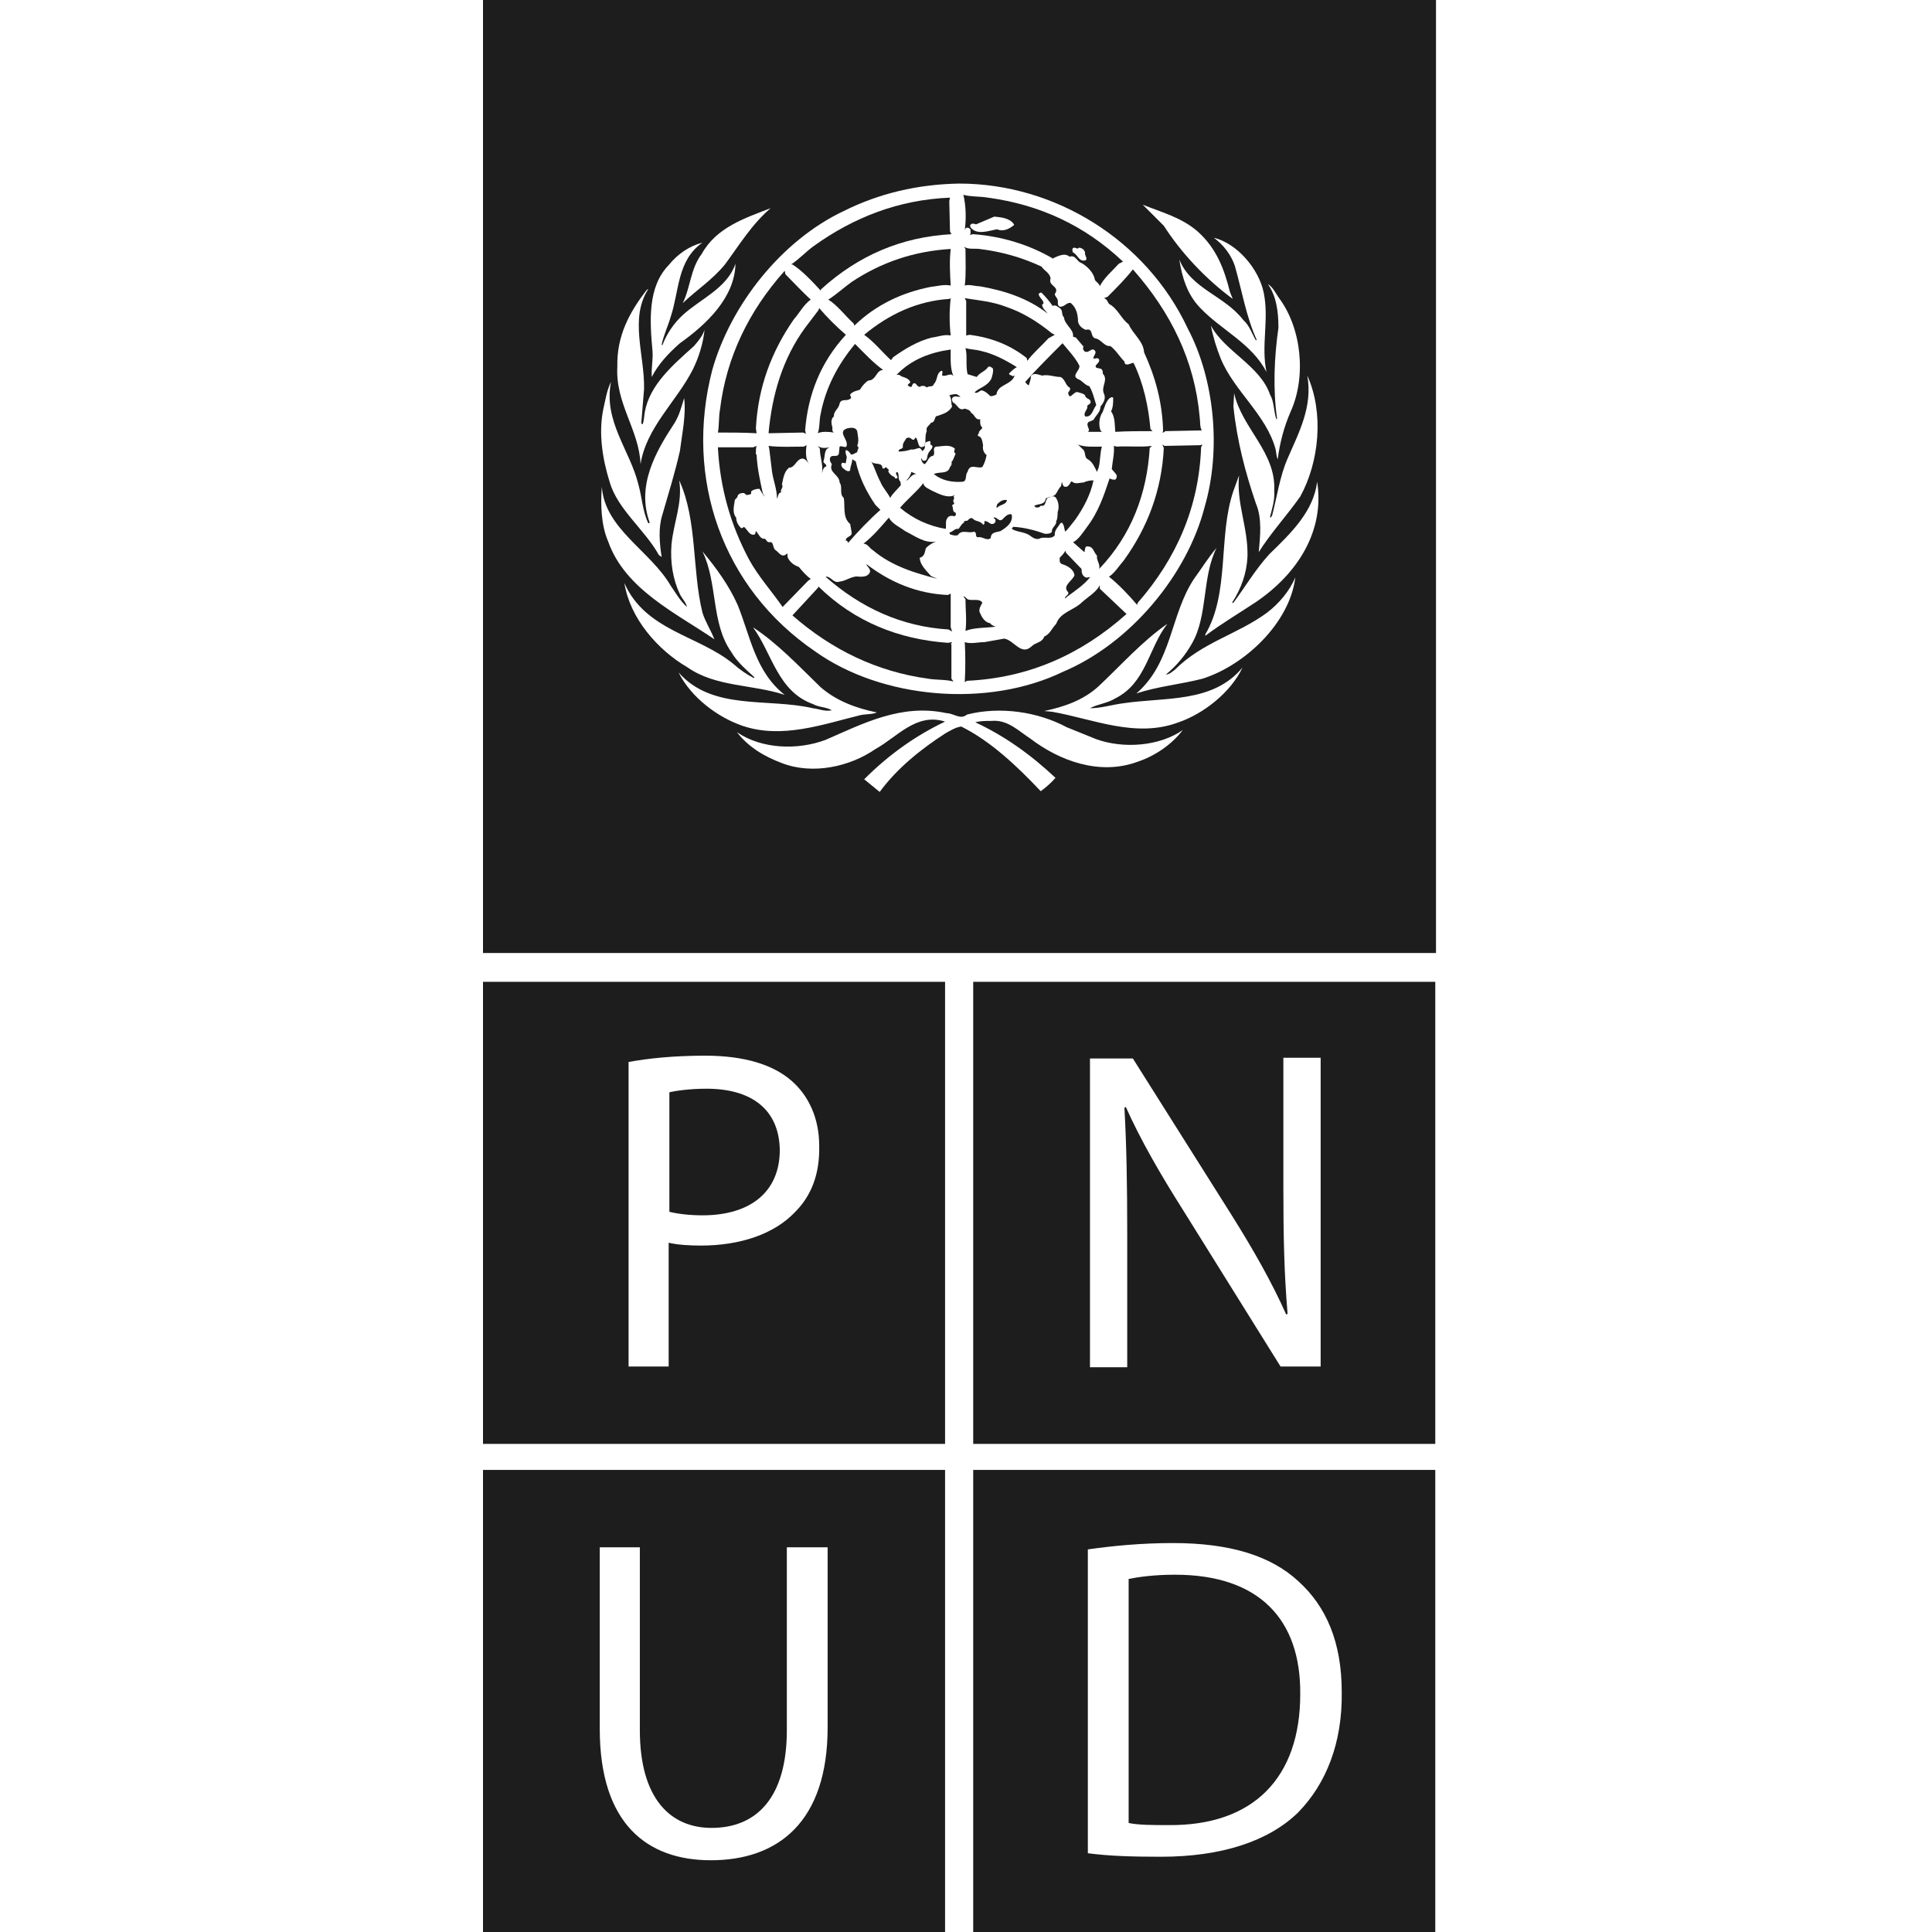 <svg width="60" height="60" viewBox="0 0 60 60" fill="none" xmlns="http://www.w3.org/2000/svg">
<path d="M33.478 13.804L33.609 13.935C33.74 14.023 33.653 14.197 33.784 14.263C33.937 14.35 34.002 14.525 34.068 14.656C34.09 14.612 34.09 14.569 34.112 14.547C34.177 14.328 34.155 14.088 34.221 13.87C33.959 13.87 33.675 13.892 33.478 13.804Z" fill="#1D1D1D"/>
<path d="M30.966 15.77C31.054 15.661 31.25 15.683 31.272 15.53C31.141 15.508 31.054 15.573 30.966 15.661C30.966 15.704 30.923 15.748 30.966 15.77Z" fill="#1D1D1D"/>
<path d="M29.438 18.478C28.477 18.435 27.647 18.085 26.904 17.517C26.926 17.605 27.057 17.67 27.013 17.779C26.948 17.91 26.817 17.91 26.686 17.91C26.467 17.867 26.292 18.041 26.074 18.063C25.877 18.129 25.812 17.889 25.637 17.91C26.729 18.872 27.996 19.461 29.459 19.549L29.569 19.614L29.525 19.483V18.435L29.438 18.478Z" fill="#1D1D1D"/>
<path d="M25.659 14.481C25.681 14.416 25.571 14.394 25.571 14.328C25.637 14.175 25.571 13.957 25.768 13.892C25.637 13.913 25.506 13.935 25.397 13.848L25.462 13.935C25.462 14.197 25.571 14.438 25.528 14.7C25.55 14.634 25.55 14.525 25.659 14.481Z" fill="#1D1D1D"/>
<path d="M26.074 13.87L26.052 14.088C26.008 14.219 25.855 14.11 25.79 14.197C25.746 14.285 25.79 14.35 25.834 14.416C25.724 14.678 26.074 14.743 26.074 14.984C26.183 15.136 26.052 15.333 26.205 15.464C26.249 15.726 26.161 16.076 26.402 16.272L26.445 16.512C26.489 16.687 26.249 16.644 26.27 16.797C26.314 16.775 26.336 16.84 26.336 16.862C26.642 16.512 26.991 16.141 27.341 15.835L27.188 15.682C26.904 15.268 26.686 14.831 26.576 14.328L26.467 14.263C26.467 14.394 26.402 14.481 26.402 14.612L26.358 14.634C26.27 14.634 26.227 14.569 26.161 14.525C26.14 14.481 26.096 14.416 26.161 14.372C26.205 14.372 26.227 14.372 26.249 14.394C26.292 14.35 26.27 14.285 26.292 14.241C26.314 14.154 26.227 14.066 26.27 13.979C26.336 13.979 26.402 14.066 26.423 14.11C26.489 14.132 26.555 14.066 26.62 14.044C26.62 13.979 26.707 13.892 26.62 13.848C26.686 13.695 26.642 13.542 26.62 13.389C26.576 13.258 26.423 13.28 26.314 13.302C25.987 13.411 26.358 13.651 26.292 13.848C26.27 13.935 26.14 13.826 26.074 13.87Z" fill="#1D1D1D"/>
<path d="M34.286 9.261C34.374 9.283 34.396 9.37 34.439 9.436C34.723 9.589 34.811 9.894 35.051 10.069C35.182 10.375 35.51 10.593 35.531 10.943C35.881 11.707 36.099 12.494 36.121 13.389L36.099 13.433C36.143 13.433 36.165 13.411 36.187 13.389L37.322 13.367C37.257 13.258 37.279 13.105 37.257 12.952C37.104 11.205 36.361 9.698 35.182 8.365C34.964 8.649 34.68 8.933 34.396 9.217L34.286 9.261Z" fill="#1D1D1D"/>
<path d="M36.165 13.848L36.099 13.804L36.143 13.913C36.078 15.224 35.641 16.381 34.898 17.408C34.745 17.583 34.614 17.801 34.439 17.91C34.745 18.151 35.073 18.5 35.313 18.784L35.335 18.719C36.536 17.343 37.235 15.748 37.301 13.892L37.344 13.804L37.279 13.826L36.165 13.848Z" fill="#1D1D1D"/>
<path d="M29.984 19.592C30.267 19.483 30.617 19.505 30.923 19.461C30.857 19.439 30.792 19.418 30.748 19.352C30.573 19.33 30.486 19.155 30.42 19.003C30.399 18.893 30.464 18.806 30.508 18.719C30.42 18.566 30.18 18.675 30.049 18.609C30.005 18.587 29.984 18.522 29.918 18.522L29.984 18.609C29.984 18.937 30.027 19.265 29.984 19.592Z" fill="#1D1D1D"/>
<path d="M34.155 18.173C34.046 18.391 33.806 18.522 33.609 18.697C33.347 18.959 32.932 19.003 32.801 19.374C32.67 19.505 32.605 19.701 32.43 19.767C32.364 19.964 32.168 19.942 32.037 20.073C31.709 20.379 31.491 19.876 31.185 19.833L30.573 19.942C30.355 19.942 30.158 20.007 29.962 19.942C29.984 20.335 29.984 20.772 29.962 21.187L30.027 21.143C31.928 21.056 33.566 20.335 34.985 19.068L34.155 18.282V18.173Z" fill="#1D1D1D"/>
<path d="M31.229 9.523C30.835 9.37 30.399 9.327 29.962 9.261L30.006 9.348V10.419L30.115 10.397C30.77 10.484 31.36 10.703 31.884 11.118L31.906 11.205C32.081 10.965 32.343 10.746 32.561 10.506L32.758 10.397L32.67 10.353C32.212 9.982 31.753 9.698 31.229 9.523Z" fill="#1D1D1D"/>
<path d="M29.525 20.007L29.569 19.942L29.438 19.964C27.909 19.855 26.533 19.308 25.419 18.216L25.397 18.26L24.61 19.112C25.834 20.182 27.232 20.859 28.826 21.078C29.088 21.121 29.372 21.099 29.612 21.165L29.547 21.078V20.007H29.525Z" fill="#1D1D1D"/>
<path d="M25.419 9.632L25.004 10.178C24.305 11.139 23.977 12.253 23.868 13.455L24.938 13.433L25.047 13.476C25.004 13.455 25.025 13.411 25.004 13.367C25.091 12.253 25.484 11.249 26.27 10.397C25.965 10.135 25.681 9.851 25.44 9.567L25.419 9.632Z" fill="#1D1D1D"/>
<path d="M23.89 13.935L23.977 14.656C24.021 14.94 24.13 15.202 24.13 15.486C24.174 15.42 24.152 15.311 24.261 15.289C24.217 15.202 24.348 15.136 24.283 15.049C24.326 14.852 24.348 14.656 24.501 14.525C24.698 14.525 24.72 14.263 24.916 14.241C25.025 14.241 25.091 14.372 25.135 14.416C25.004 14.263 25.025 14.001 25.047 13.826L24.96 13.87C24.589 13.87 24.217 13.892 23.868 13.848L23.89 13.935Z" fill="#1D1D1D"/>
<path d="M26.554 10.681C26.008 11.336 25.637 12.057 25.484 12.865C25.44 13.062 25.462 13.28 25.397 13.455C25.528 13.389 25.746 13.411 25.899 13.433C25.812 13.389 25.877 13.28 25.834 13.214C25.812 13.105 25.812 12.996 25.899 12.931C25.877 12.778 26.052 12.69 26.074 12.537C26.117 12.363 26.314 12.472 26.401 12.384C26.467 12.363 26.401 12.297 26.401 12.254C26.489 12.144 26.598 12.144 26.707 12.101C26.773 11.991 26.86 11.882 26.969 11.817C27.21 11.817 27.21 11.489 27.428 11.489C27.122 11.271 26.838 10.965 26.554 10.681Z" fill="#1D1D1D"/>
<path d="M28.76 17.015C28.848 16.927 28.957 16.862 29.066 16.818C28.717 16.884 28.411 16.643 28.105 16.491C27.93 16.36 27.712 16.272 27.603 16.076C27.363 16.36 27.1 16.665 26.816 16.884C26.948 16.884 27.013 17.037 27.1 17.08C27.69 17.583 28.433 17.801 29.11 17.976L28.913 17.889C28.782 17.736 28.564 17.539 28.564 17.321C28.738 17.277 28.717 17.102 28.76 17.015Z" fill="#1D1D1D"/>
<path d="M33.085 18.587L33.151 18.522C33.391 18.347 33.653 18.172 33.85 17.932H33.872C33.828 17.91 33.762 17.954 33.719 17.932C33.609 17.889 33.588 17.779 33.588 17.67L33.107 17.168L33.085 17.102C33.042 17.19 32.976 17.255 32.91 17.321C32.91 17.386 32.889 17.474 32.976 17.517C33.129 17.561 33.347 17.67 33.369 17.867C33.304 18.041 32.976 18.194 33.173 18.391C33.216 18.478 33.042 18.522 33.085 18.587Z" fill="#1D1D1D"/>
<path d="M33.522 11.358C33.391 11.096 33.172 10.877 32.998 10.659L32.954 10.703C32.583 11.074 32.19 11.467 31.84 11.86C31.862 11.904 31.906 11.947 31.949 11.969C31.971 11.882 32.015 11.795 32.015 11.685C32.102 11.554 32.255 11.642 32.364 11.664C32.561 11.62 32.736 11.707 32.932 11.707C33.085 11.773 33.085 11.969 33.216 12.035C33.26 12.079 33.216 12.144 33.172 12.188C33.216 12.494 33.347 12.1 33.5 12.188C33.566 12.21 33.631 12.21 33.697 12.275C33.718 12.406 33.871 12.363 33.871 12.494C33.85 12.559 33.806 12.559 33.762 12.603C33.806 12.712 33.631 12.799 33.697 12.93C33.915 12.974 33.937 12.712 34.046 12.581C33.981 12.384 33.937 12.166 33.828 11.991C33.697 11.969 33.609 11.816 33.478 11.773C33.26 11.664 33.544 11.511 33.522 11.358Z" fill="#1D1D1D"/>
<path d="M30.246 16.512C30.355 16.534 30.267 16.643 30.355 16.687C30.508 16.643 30.639 16.818 30.77 16.709C30.77 16.512 30.966 16.534 31.076 16.491C31.25 16.381 31.447 16.25 31.425 16.01L31.403 15.966C31.272 15.966 31.207 16.054 31.119 16.141C31.01 16.207 30.945 16.032 30.857 16.076C30.857 16.098 30.879 16.098 30.901 16.119C30.923 16.141 30.923 16.207 30.901 16.229C30.77 16.36 30.704 16.163 30.573 16.185V16.229C30.573 16.25 30.573 16.294 30.53 16.294C30.442 16.163 30.289 16.207 30.202 16.098C30.158 16.076 30.115 16.098 30.071 16.141C30.049 16.207 29.918 16.141 29.94 16.229C29.852 16.272 29.831 16.36 29.765 16.425C29.634 16.403 29.59 16.534 29.481 16.534C29.503 16.556 29.481 16.6 29.525 16.6C29.59 16.622 29.656 16.643 29.743 16.622C29.874 16.425 30.071 16.578 30.246 16.512Z" fill="#1D1D1D"/>
<path d="M34.461 14.853C34.287 15.377 34.112 15.901 33.762 16.36C33.631 16.535 33.5 16.753 33.325 16.84L33.675 17.146C33.697 17.124 33.675 17.102 33.697 17.059C33.697 17.015 33.719 16.95 33.784 16.971C33.959 16.971 33.959 17.146 34.068 17.255C34.046 17.408 34.177 17.517 34.134 17.67C35.138 16.622 35.619 15.333 35.706 13.913L35.772 13.848C35.422 13.892 35.051 13.848 34.68 13.87L34.592 13.848C34.614 14.088 34.549 14.328 34.527 14.569L34.658 14.722C34.702 14.787 34.68 14.853 34.636 14.896C34.592 14.896 34.505 14.896 34.461 14.853Z" fill="#1D1D1D"/>
<path d="M30.267 12.188C30.355 12.232 30.398 12.144 30.486 12.122C30.595 12.144 30.683 12.232 30.748 12.297C30.814 12.319 30.879 12.275 30.945 12.253C30.988 11.926 31.403 11.969 31.512 11.664L31.447 11.685C31.425 11.642 31.338 11.664 31.338 11.598C31.403 11.533 31.491 11.445 31.578 11.402C31.229 11.183 30.857 10.986 30.464 10.899C30.311 10.855 30.136 10.855 29.983 10.812C30.049 11.03 29.983 11.358 30.049 11.62L30.333 11.707C30.42 11.576 30.595 11.533 30.683 11.402C30.726 11.358 30.792 11.402 30.835 11.445C30.857 11.554 30.814 11.664 30.792 11.751C30.661 12.013 30.398 12.035 30.267 12.188Z" fill="#1D1D1D"/>
<path d="M32.801 16.185C32.823 16.316 32.648 16.381 32.67 16.512C32.627 16.578 32.539 16.578 32.452 16.578C32.146 16.469 31.818 16.381 31.469 16.36C31.447 16.381 31.425 16.403 31.425 16.425C31.556 16.512 31.731 16.512 31.884 16.578C32.015 16.622 32.102 16.775 32.277 16.731C32.408 16.644 32.648 16.775 32.758 16.622C32.736 16.469 32.867 16.36 32.932 16.25L32.976 16.229C33.063 16.316 33.041 16.425 33.085 16.512C33.194 16.403 33.282 16.272 33.391 16.141C33.653 15.77 33.871 15.355 33.959 14.918C33.85 14.918 33.74 14.94 33.653 14.984C33.544 14.984 33.391 15.049 33.304 14.962C33.26 14.94 33.238 14.984 33.238 15.005C33.194 15.071 33.151 15.136 33.063 15.115C32.998 15.093 32.998 15.005 32.976 14.962C32.976 15.005 32.954 15.049 32.954 15.093C32.867 15.18 32.845 15.268 32.779 15.355C32.692 15.442 32.561 15.42 32.474 15.486C32.452 15.682 32.255 15.639 32.124 15.704C32.124 15.726 32.146 15.726 32.146 15.748C32.212 15.77 32.277 15.77 32.321 15.704C32.495 15.748 32.452 15.53 32.539 15.464C32.627 15.442 32.692 15.377 32.779 15.442C32.867 15.552 32.889 15.704 32.867 15.835C32.823 15.923 32.867 16.076 32.801 16.185Z" fill="#1D1D1D"/>
<path d="M27.537 14.525C27.494 14.503 27.494 14.503 27.472 14.547C27.45 14.547 27.428 14.547 27.406 14.547C27.406 14.328 27.144 14.459 27.057 14.328C27.166 14.525 27.232 14.765 27.341 14.962C27.406 15.136 27.559 15.289 27.647 15.464C27.712 15.333 27.865 15.202 27.974 15.071C27.974 15.005 27.974 14.962 27.93 14.918C27.887 14.831 27.93 14.721 27.865 14.656C27.756 14.7 27.909 14.787 27.865 14.852C27.821 14.874 27.778 14.852 27.778 14.809C27.69 14.787 27.625 14.721 27.581 14.634C27.647 14.59 27.559 14.569 27.537 14.525Z" fill="#1D1D1D"/>
<path d="M28.302 14.656C28.28 14.765 28.215 14.852 28.149 14.918H28.171C28.258 14.852 28.324 14.721 28.455 14.721L28.302 14.656Z" fill="#1D1D1D"/>
<path d="M27.952 15.77C28.367 16.119 28.848 16.338 29.372 16.425C29.394 16.316 29.35 16.185 29.416 16.098C29.459 16.01 29.569 16.01 29.634 16.032C29.678 16.032 29.7 15.967 29.678 15.923C29.569 15.901 29.612 15.77 29.569 15.704C29.569 15.661 29.634 15.683 29.634 15.617C29.547 15.552 29.678 15.486 29.612 15.421C29.634 15.399 29.656 15.377 29.656 15.377C29.416 15.486 29.154 15.333 28.957 15.246C28.848 15.18 28.695 15.137 28.673 15.005C28.498 15.246 28.171 15.508 27.952 15.77Z" fill="#1D1D1D"/>
<path d="M29.962 7.164C29.962 7.121 29.984 7.099 30.005 7.077C30.071 7.055 30.115 7.099 30.137 7.121C30.137 7.186 30.158 7.273 30.115 7.295C30.158 7.295 30.18 7.273 30.224 7.273C31.119 7.339 31.971 7.601 32.714 8.038V8.016C32.867 7.951 33.063 7.841 33.216 7.972C33.413 7.907 33.435 8.125 33.587 8.169C33.784 8.278 33.981 8.497 34.002 8.693C34.046 8.759 34.155 8.824 34.155 8.89C34.286 8.628 34.527 8.431 34.745 8.191L34.876 8.125C33.675 6.989 32.277 6.356 30.683 6.138C30.42 6.094 30.158 6.116 29.918 6.05C30.005 6.4 30.005 6.815 29.962 7.164ZM33.522 7.688C33.609 7.71 33.675 7.754 33.697 7.841C33.675 7.929 33.784 8.016 33.719 8.082C33.5 8.147 33.478 7.907 33.325 7.841C33.304 7.819 33.304 7.776 33.304 7.732C33.369 7.623 33.435 7.776 33.522 7.688ZM30.137 6.989C30.158 6.924 30.267 6.946 30.311 6.968L30.879 6.727C31.098 6.749 31.36 6.771 31.491 6.968V6.989C31.36 7.099 31.163 7.208 30.966 7.121C30.704 7.164 30.333 7.317 30.137 7.055C30.137 7.033 30.115 6.989 30.137 6.989Z" fill="#1D1D1D"/>
<path d="M15 29.596H44.596V0H15V29.596ZM40.38 15.421C39.965 16.01 39.463 16.556 39.092 17.146C39.135 16.666 39.201 16.098 39.004 15.639C38.677 14.678 38.415 13.695 38.305 12.625L38.327 12.21C38.568 13.302 39.638 14.044 39.572 15.246C39.594 15.53 39.507 15.792 39.441 16.054L39.463 16.076L39.507 16.01C39.66 15.421 39.747 14.787 39.987 14.241C40.337 13.433 40.774 12.625 40.599 11.664C41.123 12.821 40.97 14.35 40.38 15.421ZM39.725 9.261C40.424 10.2 40.577 11.707 40.075 12.799C39.878 13.258 39.747 13.739 39.681 14.263C39.638 14.175 39.638 14.066 39.616 13.957C39.332 12.887 38.327 12.144 37.912 11.139C37.781 10.812 37.672 10.462 37.606 10.113C38.043 10.921 39.135 11.358 39.441 12.253C39.572 12.472 39.55 12.756 39.638 13.018C39.66 13.018 39.66 12.996 39.66 12.996C39.529 12.079 39.572 11.096 39.703 10.178C39.703 9.676 39.638 9.195 39.376 8.824C39.529 8.912 39.616 9.108 39.725 9.261ZM39.245 9.086C39.419 9.916 39.157 10.724 39.332 11.554C38.873 10.659 37.912 10.244 37.257 9.545C36.864 9.13 36.711 8.606 36.624 8.06C36.995 8.977 38.022 9.174 38.611 9.938C38.808 10.113 38.873 10.353 39.004 10.572L39.026 10.55C38.699 9.829 38.568 9.021 38.349 8.256C38.24 7.929 38 7.601 37.694 7.383C38.415 7.557 39.092 8.344 39.245 9.086ZM37.191 7.186C37.781 7.71 38.022 8.365 38.196 9.064L38.284 9.283C37.454 8.671 36.689 7.863 36.143 7.011L35.488 6.356C36.078 6.596 36.689 6.749 37.191 7.186ZM26.205 6.553C27.297 6.007 28.498 5.723 29.787 5.701C32.758 5.701 35.597 7.448 36.886 10.2C37.716 11.773 37.934 13.957 37.41 15.748C36.864 17.867 35.095 19.985 33.02 20.859C30.683 21.995 27.384 21.711 25.309 20.226C22.426 18.26 21.247 14.853 22.12 11.489C22.688 9.479 24.261 7.47 26.205 6.553ZM23.933 6.465C23.344 6.968 22.951 7.623 22.514 8.213C22.12 8.693 21.64 8.999 21.203 9.414C21.443 8.933 21.443 8.344 21.793 7.885C22.252 7.055 23.147 6.771 23.933 6.465ZM20.766 8.234C21.05 7.885 21.4 7.645 21.815 7.535C21.028 8.082 21.094 9.043 20.832 9.829C20.744 10.135 20.613 10.397 20.548 10.703L20.57 10.724C20.701 10.375 20.919 10.047 21.203 9.785C21.749 9.283 22.579 8.955 22.841 8.191C22.819 9.239 21.946 10.069 21.116 10.659C20.766 10.965 20.439 11.314 20.242 11.707C20.22 11.445 20.286 11.183 20.264 10.899C20.177 9.96 20.111 8.912 20.766 8.234ZM19.172 11.38C19.15 10.441 19.543 9.698 20.089 8.999C20.111 8.999 20.111 8.977 20.133 8.977C19.543 9.894 20.024 11.03 20.002 12.079L19.915 13.149C19.936 13.149 19.936 13.193 19.958 13.171C20.002 13.062 20.002 12.931 20.024 12.799C20.177 11.948 20.897 11.336 21.553 10.746C21.684 10.593 21.815 10.441 21.88 10.244C21.837 10.659 21.706 11.096 21.509 11.489C21.007 12.472 20.067 13.28 19.893 14.416C19.849 13.345 19.106 12.537 19.172 11.38ZM18.735 12.712C18.8 12.428 18.844 12.122 18.975 11.86C18.735 13.083 19.565 13.979 19.827 15.049C19.936 15.442 19.958 15.879 20.133 16.25C20.155 16.25 20.155 16.25 20.177 16.229C19.762 15.093 20.351 14.044 20.941 13.149C21.094 12.909 21.159 12.646 21.247 12.363C21.312 12.887 21.181 13.476 21.116 14.001C20.963 14.678 20.766 15.311 20.57 15.988C20.439 16.403 20.482 16.862 20.548 17.299L20.46 17.233C20.024 16.447 19.172 15.814 18.932 14.962C18.713 14.263 18.582 13.455 18.735 12.712ZM18.691 15.115C18.779 16.425 20.198 17.102 20.832 18.194C20.985 18.413 21.116 18.653 21.334 18.85C21.312 18.719 21.181 18.587 21.116 18.456C20.897 17.998 20.81 17.452 20.854 16.906C20.919 16.229 21.203 15.617 21.094 14.918C21.662 16.163 21.487 17.692 21.815 19.024C21.902 19.308 22.077 19.57 22.186 19.854C21.007 19.046 19.412 18.304 18.888 16.818C18.669 16.316 18.648 15.683 18.691 15.115ZM19.39 18.107C20.046 19.592 21.684 19.723 22.776 20.619C22.972 20.794 23.191 20.947 23.409 21.056L23.431 21.034C23.169 20.794 22.885 20.553 22.71 20.247C22.077 19.352 22.295 18.107 21.815 17.124C22.252 17.648 22.645 18.194 22.907 18.784C23.3 19.745 23.453 20.859 24.37 21.58C23.387 21.252 22.23 21.34 21.356 20.728C20.417 20.182 19.565 19.199 19.39 18.107ZM21.072 20.881C22.12 22.082 23.846 21.667 25.244 21.995C25.441 22.017 25.615 22.104 25.834 22.06C25.659 21.951 25.441 21.973 25.244 21.864C24.152 21.471 23.977 20.291 23.387 19.483C24.152 19.985 24.785 20.663 25.484 21.34C25.986 21.776 26.598 21.995 27.232 22.126C27.079 22.192 26.882 22.17 26.707 22.213C25.55 22.497 24.283 22.956 23.06 22.541C22.295 22.279 21.465 21.667 21.072 20.881ZM35.335 23.655C34.155 24.092 32.91 23.633 31.993 22.934C31.622 22.694 31.294 22.344 30.792 22.388C30.617 22.388 30.442 22.388 30.289 22.432C31.185 22.847 32.015 23.436 32.779 24.157C32.648 24.31 32.495 24.441 32.321 24.572C31.578 23.786 30.77 23.021 29.853 22.563C29.678 22.585 29.503 22.694 29.35 22.781C28.608 23.262 27.865 23.852 27.319 24.594L26.838 24.201C27.603 23.436 28.433 22.847 29.35 22.41C28.455 22.126 27.865 22.89 27.188 23.262C26.401 23.808 25.244 24.07 24.283 23.699C23.759 23.502 23.256 23.218 22.885 22.738C23.649 23.262 24.763 23.305 25.637 22.978C26.795 22.475 27.996 21.842 29.394 22.148C29.612 22.148 29.831 22.366 30.027 22.192C31.054 21.929 32.233 22.104 33.129 22.585L34.046 22.956C34.898 23.262 36.012 23.174 36.733 22.672C36.383 23.131 35.859 23.48 35.335 23.655ZM36.602 22.432C35.269 22.934 33.937 22.323 32.67 22.104L32.43 22.082C33.041 21.951 33.631 21.755 34.112 21.318C34.833 20.641 35.466 19.92 36.252 19.374C35.663 20.138 35.597 21.209 34.636 21.689C34.396 21.842 34.09 21.864 33.85 21.995C34.199 21.995 34.527 21.886 34.876 21.842C36.187 21.645 37.672 21.842 38.589 20.728C38.218 21.514 37.366 22.17 36.602 22.432ZM37.344 21.078C36.667 21.252 35.947 21.318 35.291 21.536C36.405 20.575 36.34 19.09 37.082 17.976C37.322 17.648 37.519 17.321 37.781 17.015C37.322 17.932 37.519 19.112 37.017 19.985C36.82 20.335 36.536 20.684 36.209 20.947C36.318 20.947 36.405 20.859 36.492 20.794C37.344 19.942 38.437 19.701 39.354 19.024C39.725 18.74 40.053 18.347 40.227 17.932C40.053 19.352 38.655 20.663 37.344 21.078ZM39.004 18.697C38.48 19.046 37.956 19.352 37.432 19.745V19.701C38.196 18.413 37.825 16.644 38.305 15.246L38.48 14.765C38.393 15.639 38.764 16.381 38.742 17.277C38.72 17.801 38.546 18.282 38.262 18.719H38.305C38.677 18.216 38.983 17.692 39.419 17.212C40.096 16.556 40.795 15.879 40.905 14.962C41.145 16.491 40.293 17.823 39.004 18.697Z" fill="#1D1D1D"/>
<path d="M25.178 17.976C25.047 17.889 24.916 17.736 24.807 17.605C24.676 17.561 24.545 17.474 24.48 17.343C24.436 17.299 24.48 17.212 24.436 17.19L24.392 17.233C24.261 17.299 24.196 17.168 24.108 17.102C23.977 17.037 24.043 16.797 23.89 16.84C23.824 16.84 23.802 16.775 23.759 16.731C23.606 16.753 23.562 16.578 23.475 16.491C23.453 16.535 23.475 16.578 23.431 16.6C23.278 16.644 23.213 16.447 23.104 16.36C23.082 16.382 23.06 16.403 23.016 16.403C22.929 16.316 22.863 16.207 22.863 16.076C22.732 15.923 22.798 15.704 22.82 15.53C22.841 15.486 22.907 15.464 22.907 15.399C22.951 15.311 23.038 15.311 23.104 15.311C23.125 15.333 23.169 15.355 23.191 15.377C23.235 15.355 23.366 15.377 23.322 15.268C23.387 15.202 23.497 15.18 23.584 15.18C23.649 15.268 23.671 15.355 23.759 15.421L23.693 15.333C23.606 14.94 23.518 14.547 23.497 14.132C23.497 14.11 23.453 14.088 23.475 14.066C23.475 13.979 23.475 13.913 23.497 13.848L23.387 13.892H22.295C22.361 15.158 22.689 16.294 23.256 17.364C23.54 17.889 23.955 18.347 24.305 18.85L25.091 18.042L25.178 17.976Z" fill="#1D1D1D"/>
<path d="M26.445 8.759C26.205 8.933 25.965 9.152 25.724 9.305C26.008 9.48 26.248 9.807 26.511 10.047L26.532 10.113C27.21 9.458 28.018 9.086 28.891 8.912C29.11 8.89 29.306 8.824 29.525 8.868C29.503 8.497 29.481 8.103 29.525 7.732C28.389 7.798 27.363 8.147 26.445 8.759Z" fill="#1D1D1D"/>
<path d="M29.569 12.625C29.459 12.821 29.263 12.865 29.066 12.931C29.023 12.996 29.023 13.127 28.913 13.127C28.87 13.214 28.739 13.258 28.782 13.389C28.717 13.52 28.761 13.695 28.717 13.848C28.477 14.001 28.542 13.651 28.433 13.586L28.389 13.651C28.346 13.673 28.302 13.63 28.28 13.608C28.236 13.586 28.193 13.586 28.149 13.608C28.105 13.695 28.018 13.761 28.04 13.892C28.018 13.957 27.887 13.935 27.909 14.023C28.04 14.023 28.171 14.001 28.302 13.957C28.389 13.979 28.477 13.914 28.564 13.914C28.586 13.935 28.629 13.957 28.629 14.001H28.651C28.717 13.957 28.739 13.892 28.717 13.804C28.717 13.717 28.826 13.717 28.87 13.695C28.913 13.717 28.892 13.761 28.892 13.804C29.066 13.87 28.848 14.001 28.826 14.088C28.782 14.154 28.826 14.329 28.673 14.307C28.651 14.307 28.629 14.263 28.629 14.241H28.608C28.608 14.307 28.651 14.394 28.717 14.416C28.826 14.329 28.826 14.176 28.979 14.154C29.066 14.066 28.935 13.935 29.066 13.87C29.263 13.87 29.481 13.782 29.656 13.935C29.634 14.001 29.612 14.044 29.678 14.088C29.634 14.176 29.612 14.285 29.547 14.35C29.569 14.394 29.547 14.46 29.503 14.503C29.438 14.743 29.175 14.634 29.001 14.722C29.241 14.918 29.547 14.984 29.874 14.962C30.049 14.962 29.962 14.743 30.049 14.656C30.115 14.372 30.355 14.569 30.508 14.503C30.573 14.394 30.617 14.263 30.639 14.132C30.552 14.066 30.508 13.957 30.53 13.826C30.508 13.739 30.508 13.564 30.377 13.542C30.355 13.52 30.377 13.477 30.399 13.455C30.399 13.367 30.486 13.346 30.508 13.28C30.421 13.214 30.442 13.084 30.442 13.018C30.289 13.062 30.268 12.865 30.158 12.821C30.137 12.734 30.027 12.712 29.962 12.69C29.765 12.778 29.743 12.559 29.59 12.494C29.569 12.45 29.547 12.384 29.59 12.341C29.656 12.275 29.765 12.341 29.831 12.319L29.765 12.275C29.7 12.21 29.569 12.254 29.481 12.275C29.569 12.384 29.525 12.516 29.569 12.625Z" fill="#1D1D1D"/>
<path d="M29.962 8.868C30.115 8.824 30.268 8.89 30.421 8.89C31.185 9.021 31.928 9.261 32.539 9.741C32.474 9.654 32.364 9.567 32.364 9.457C32.386 9.436 32.386 9.436 32.408 9.436C32.408 9.305 32.277 9.261 32.255 9.13C32.277 9.108 32.299 9.086 32.343 9.086C32.474 9.217 32.583 9.348 32.692 9.501C32.779 9.457 32.845 9.523 32.91 9.567C33.02 9.632 32.954 9.785 33.042 9.851C33.063 10.091 33.347 10.222 33.325 10.44C33.325 10.484 33.391 10.462 33.413 10.484L33.653 10.768C33.609 10.812 33.653 10.899 33.697 10.921C33.806 10.965 33.872 10.834 33.959 10.855C34.112 10.943 33.937 11.052 33.959 11.139C34.025 11.139 34.09 11.096 34.134 11.161C34.156 11.248 34.068 11.292 34.025 11.358C34.025 11.445 34.09 11.423 34.156 11.445C34.221 11.445 34.265 11.533 34.243 11.598C34.44 11.795 34.177 12.013 34.287 12.231C34.352 12.384 34.265 12.515 34.177 12.625C34.177 12.799 34.025 12.909 33.959 13.04L33.806 13.105C33.697 13.214 33.893 13.345 33.784 13.411H34.221L34.177 13.367C34.112 13.193 34.134 12.952 34.243 12.799C34.308 12.646 34.33 12.493 34.461 12.363C34.483 12.363 34.549 12.297 34.571 12.363C34.571 12.493 34.571 12.646 34.505 12.777C34.636 12.952 34.614 13.193 34.636 13.411C35.029 13.389 35.401 13.389 35.794 13.389L35.728 13.323C35.663 12.603 35.51 11.904 35.204 11.27C35.117 11.27 35.073 11.336 34.964 11.314C34.942 11.314 34.92 11.27 34.92 11.227C34.767 11.074 34.658 10.877 34.483 10.746C34.287 10.768 34.199 10.528 34.003 10.506C33.85 10.44 33.959 10.178 33.719 10.244C33.609 10.2 33.5 10.113 33.478 9.982C33.478 9.785 33.435 9.567 33.26 9.414C33.129 9.37 33.063 9.545 32.91 9.523C32.823 9.479 32.867 9.392 32.845 9.305C32.823 9.239 32.758 9.195 32.758 9.13C32.932 8.89 32.539 8.89 32.627 8.649C32.605 8.475 32.43 8.409 32.343 8.278C31.731 7.994 31.119 7.819 30.421 7.732C30.246 7.71 30.093 7.754 29.94 7.666L29.984 7.732C29.984 8.125 30.006 8.518 29.962 8.868Z" fill="#1D1D1D"/>
<path d="M29.525 10.855C28.892 10.943 28.302 11.161 27.843 11.642H27.93C28.018 11.729 28.171 11.707 28.258 11.838C28.302 11.904 28.192 11.904 28.192 11.97C28.214 11.991 28.236 11.991 28.258 12.013C28.324 12.035 28.324 11.97 28.345 11.926C28.455 11.838 28.455 12.013 28.564 12.013C28.629 11.97 28.717 11.97 28.782 12.035C28.848 11.97 28.979 12.035 29.001 11.926C29.132 11.795 29.066 11.598 29.241 11.511C29.306 11.555 29.241 11.598 29.263 11.664C29.394 11.707 29.525 11.555 29.612 11.685C29.503 11.445 29.525 11.139 29.525 10.855Z" fill="#1D1D1D"/>
<path d="M23.497 13.455L23.475 13.302C23.54 12.035 23.955 10.921 24.654 9.916C24.829 9.72 24.96 9.458 25.178 9.305C24.916 9.064 24.654 8.78 24.392 8.518L24.37 8.409C23.256 9.654 22.557 11.096 22.361 12.712C22.317 12.952 22.339 13.193 22.295 13.433C22.667 13.433 23.104 13.433 23.497 13.455Z" fill="#1D1D1D"/>
<path d="M25.484 9.021L25.506 8.977C26.664 7.929 27.996 7.361 29.547 7.273L29.503 7.186L29.481 6.247L29.503 6.138C27.909 6.203 26.511 6.749 25.266 7.645C25.025 7.819 24.807 8.06 24.567 8.213H24.61C24.916 8.409 25.222 8.737 25.484 9.021Z" fill="#1D1D1D"/>
<path d="M29.481 9.283C28.477 9.348 27.603 9.763 26.838 10.397C27.144 10.615 27.406 10.943 27.668 11.183C27.69 11.161 27.712 11.139 27.734 11.096C28.105 10.834 28.498 10.594 28.935 10.484C29.132 10.462 29.328 10.375 29.525 10.419C29.481 10.047 29.481 9.632 29.525 9.261L29.481 9.283Z" fill="#1D1D1D"/>
<path d="M21.946 33.811C21.4 33.811 20.985 33.877 20.788 33.921V37.634C21.05 37.699 21.422 37.743 21.815 37.743C23.322 37.743 24.217 37 24.217 35.712C24.195 34.423 23.3 33.811 21.946 33.811Z" fill="#1D1D1D"/>
<path d="M15 44.842H29.35V30.491H15V44.842ZM24.698 37.634C24.043 38.333 22.972 38.682 21.771 38.682C21.4 38.682 21.05 38.66 20.766 38.595V42.439H19.521V32.981C20.111 32.872 20.897 32.785 21.902 32.785C23.125 32.785 24.021 33.069 24.589 33.571C25.113 34.03 25.441 34.729 25.441 35.581C25.462 36.454 25.2 37.131 24.698 37.634Z" fill="#1D1D1D"/>
<path d="M36.492 48.904C35.859 48.904 35.379 48.97 35.051 49.035V56.615C35.357 56.68 35.815 56.68 36.296 56.68C38.939 56.702 40.38 55.195 40.38 52.617C40.402 50.302 39.114 48.904 36.492 48.904Z" fill="#1D1D1D"/>
<path d="M30.224 60H44.574V45.65H30.224V60ZM40.315 56.287C39.398 57.182 37.934 57.663 36.056 57.663C35.16 57.663 34.439 57.641 33.784 57.554V48.118C34.549 48.009 35.444 47.921 36.427 47.921C38.196 47.921 39.463 48.315 40.315 49.101C41.189 49.887 41.669 51.001 41.669 52.552C41.691 54.124 41.189 55.391 40.315 56.287Z" fill="#1D1D1D"/>
<path d="M15 60H29.35V45.65H15V60ZM25.703 53.644C25.703 56.593 24.152 57.772 22.077 57.772C20.111 57.772 18.626 56.658 18.626 53.688V48.052H19.871V53.731C19.871 55.872 20.832 56.767 22.099 56.767C23.497 56.767 24.436 55.828 24.436 53.731V48.052H25.703V53.644Z" fill="#1D1D1D"/>
<path d="M30.224 44.842H44.574V30.491H30.224V44.842ZM33.806 32.872H35.182L38.24 37.721C38.939 38.835 39.507 39.84 39.944 40.823L39.987 40.801C39.878 39.512 39.856 38.355 39.856 36.869V32.85H41.014V42.439H39.769L36.733 37.568C36.056 36.498 35.422 35.406 34.964 34.379L34.92 34.401C34.986 35.602 35.007 36.76 35.007 38.355V42.461H33.85V32.872H33.806Z" fill="#1D1D1D"/>
</svg>
